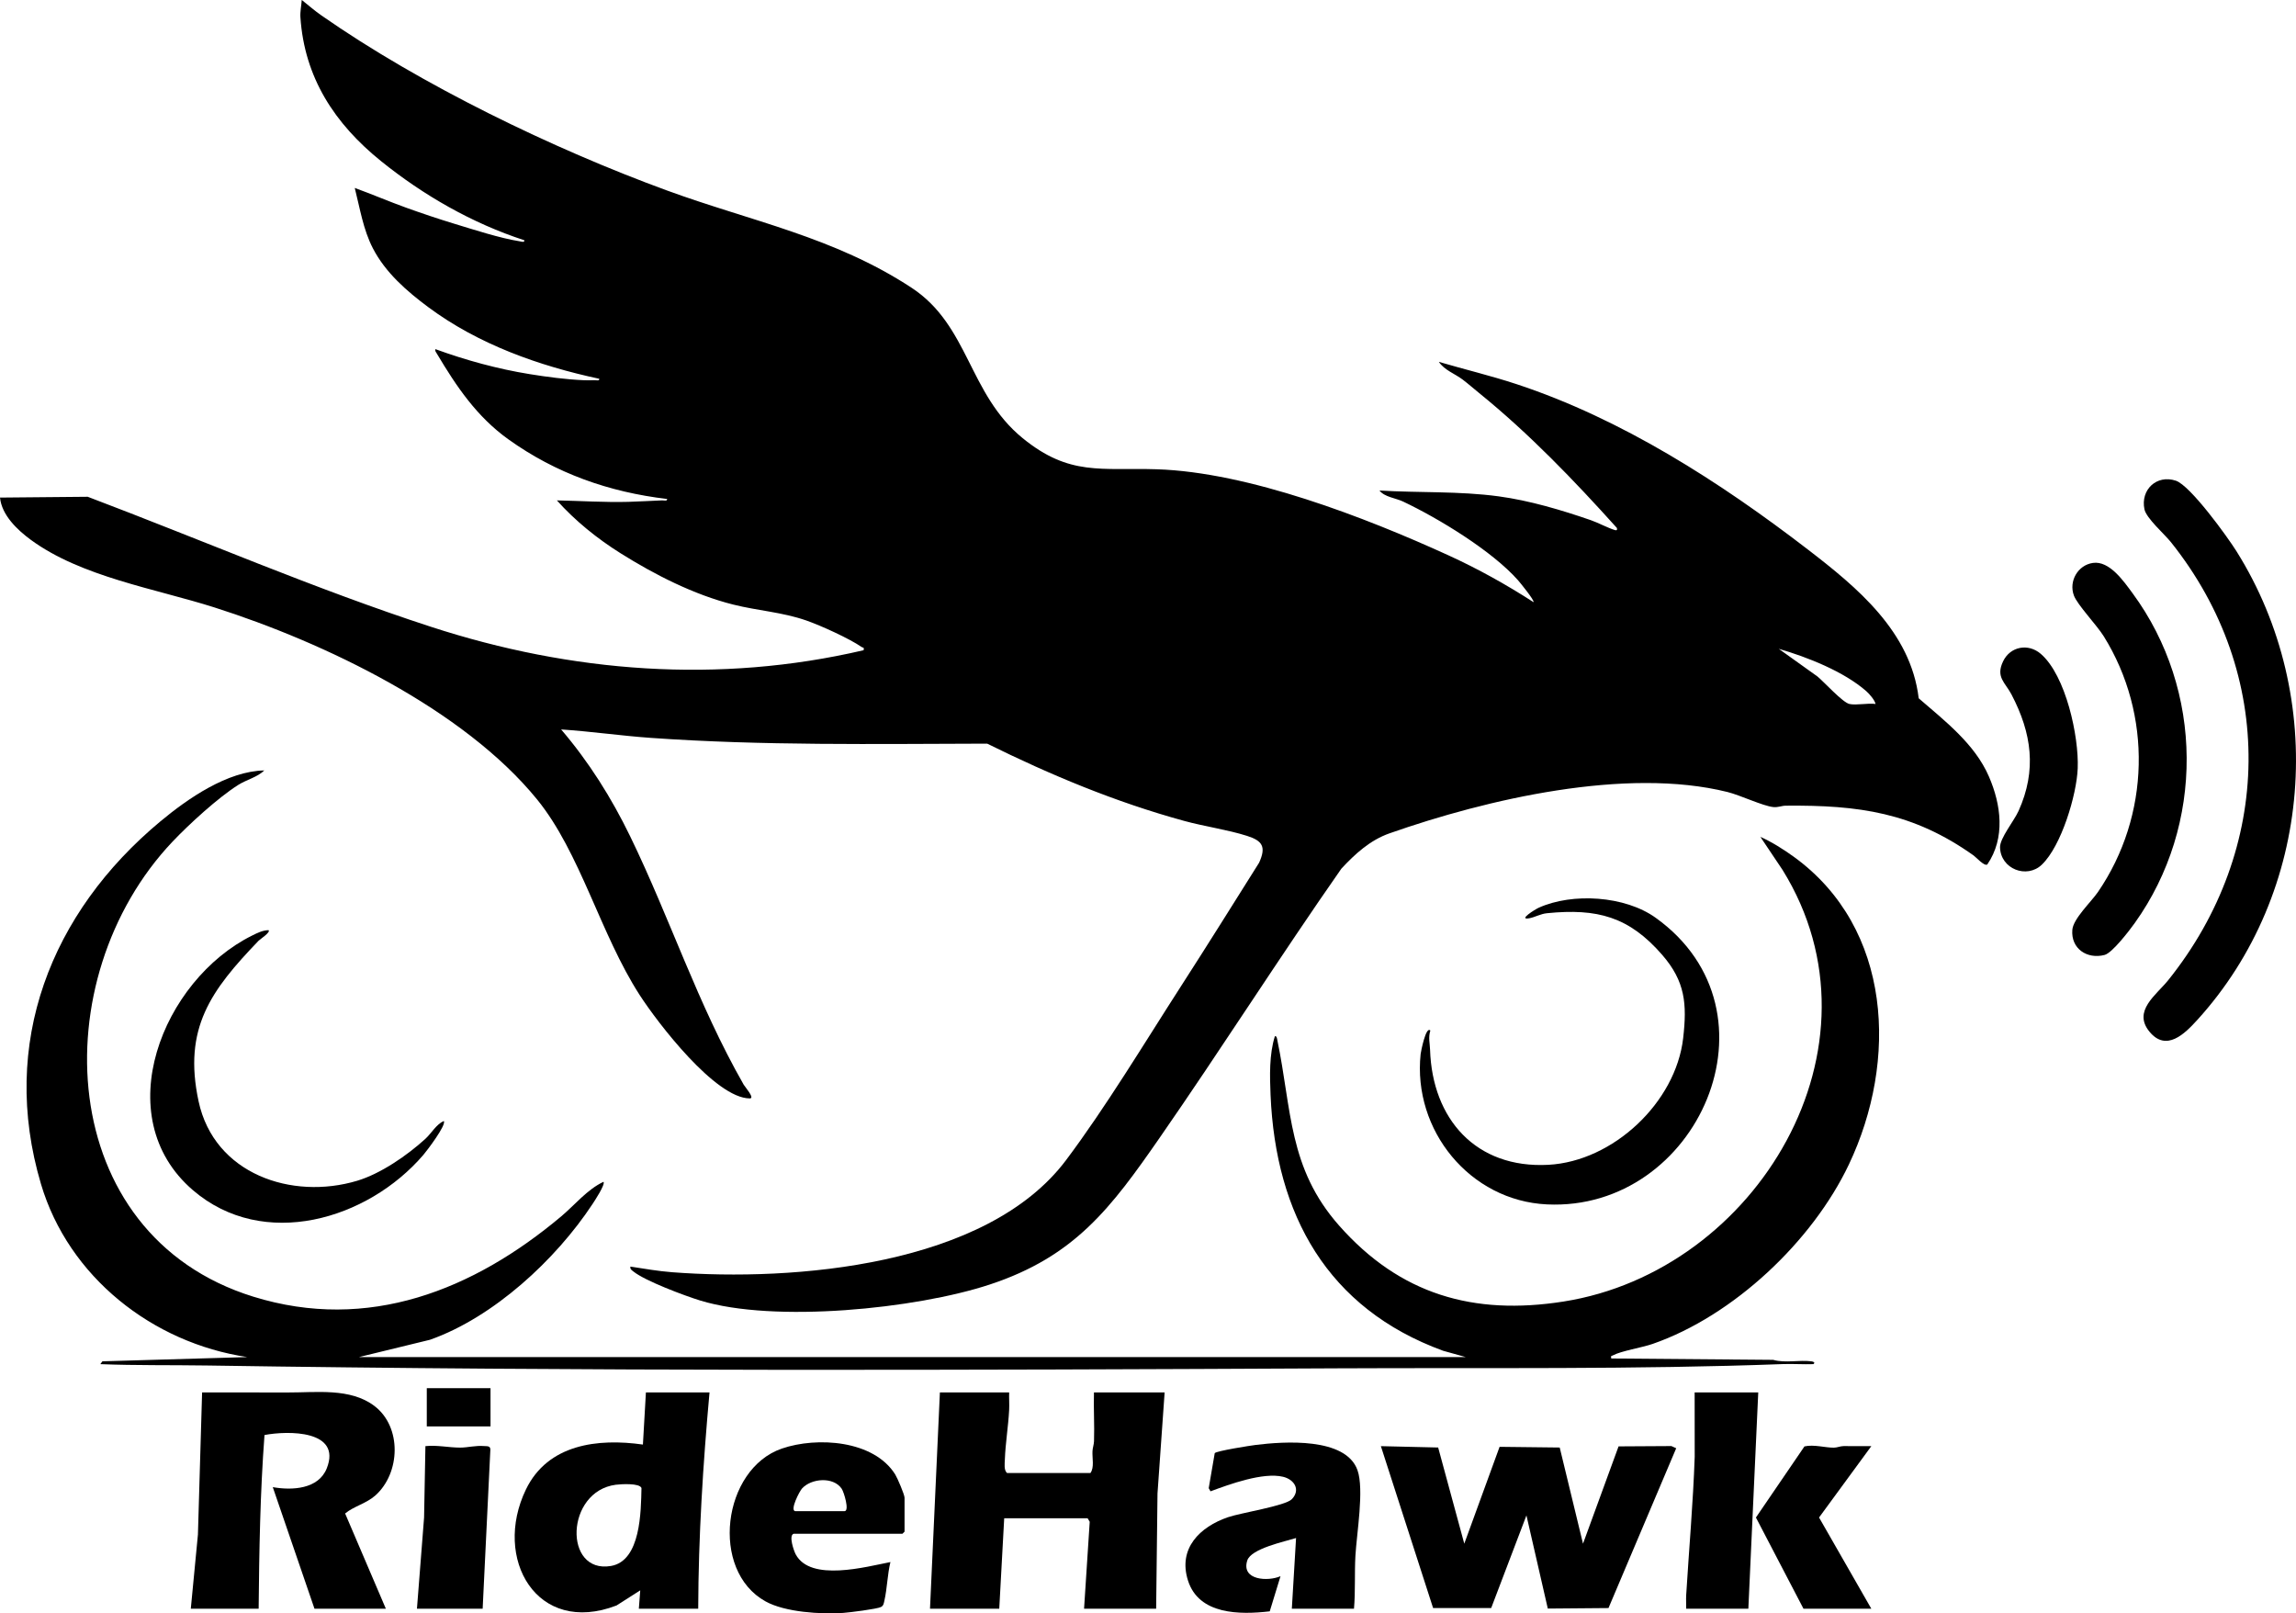 <?xml version="1.0" encoding="UTF-8"?>
<svg id="uuid-04b3f389-e672-4051-9687-74feb36a6891" data-name="Ebene 1" xmlns="http://www.w3.org/2000/svg" viewBox="0 0 1624.47 1141.27">
  <path d="M1084.99,425.99c.97-1.06-9.53-13.9-10.96-15.53-18.38-20.77-56.09-43.72-81.33-55.67-5.27-2.49-13.14-3.17-16.69-7.8,28.14,1.7,56.28.33,84.36,4.13,21.85,2.96,44.38,9.66,65.16,16.84,5.42,1.87,11.99,5.5,17,7,1.4.42,1.78-.1,1.47-1.47-30.44-33.83-62.09-66.77-97.52-95.49-3.84-3.11-7.63-6.46-11.56-9.44-5.59-4.24-12.85-6.62-16.91-12.58,18.18,5.33,36.78,9.78,54.79,15.7,74.52,24.52,144.29,69.36,206.11,116.89,35.13,27.01,72.94,58.19,78.61,105.39,18.47,16.01,39.66,32.24,49.67,55.33,8.66,19.98,11.76,43.38-1.14,62.24-2.16,1.41-7.76-5.01-9.7-6.39-42.76-30.37-81.08-35.68-132.87-35.21-3.04.03-5.39,1.34-8.85.98-7.35-.75-23.37-8.4-32.4-10.65-71.69-17.84-170.31,5.07-239.17,29.25-13.68,4.8-24.31,14.54-34.02,24.98-43.86,62.76-84.94,127.52-128.59,190.41-34.41,49.57-59.94,83.9-120.22,103.78-52.24,17.23-152.53,27.32-204.75,11.32-10.98-3.37-39.1-13.87-47.4-20.6-1.17-.95-2.42-1.62-2.06-3.43,9.75,1.5,19.65,3.23,29.5,3.99,86.15,6.58,222.35-4.24,278.71-79.27,28.08-37.38,55.6-83.1,81.19-122.81,18.72-29.04,37.01-58.35,55.41-87.59,5.13-11.3,2.43-15.53-8.61-19.03-13.61-4.32-30.21-6.68-44.43-10.57-48.61-13.33-94.29-32.38-139.35-54.65-79.23.2-159.01,1.5-237.93-4.07-21.19-1.5-42.32-4.57-63.51-5.98,19.67,22.99,35.64,48.41,48.86,75.63,28.55,58.8,47.44,118.07,80.32,175.68.9,1.57,8.14,9.72,4.31,9.71-24.38-.07-65.31-53.63-77.9-73.12-27.9-43.18-41.96-100.74-72.61-138.39-51.96-63.82-150.72-111.13-228.21-135.79-42.09-13.39-94.28-21.62-130.08-47.92-9.46-6.95-20.53-17.48-21.69-29.81l62.06-.57c80.53,30.47,161.1,65.38,242.98,92.02,99.33,32.33,203.58,40.41,305.96,16.53.54-2.39-.43-1.62-1.31-2.23-8.66-6.01-28.98-15.23-39.18-18.79-17.04-5.94-34.32-6.91-51.73-11.27-27.8-6.96-55.52-21.12-79.71-36.29-16.51-10.36-32.07-22.9-45.08-37.41,16.84.34,33.66,1.47,50.54,1.03,7.84-.21,16.01-.74,23.97-1.04,1.21-.04,3.72.75,3.48-.99-41.1-4.85-78.71-18.12-112.31-42.2-22.32-15.99-36.69-37.29-50.51-60.49-.66-1.11-1.48-1.86-1.17-3.32,21.52,7.84,44.1,14.04,66.79,17.7,12.24,1.98,25.34,3.7,37.72,4.28,2.63.12,5.37.12,8,0,1.22-.05,3.71.76,3.48-.99-42.85-9.18-85.55-24.38-120.89-50.61-15.3-11.36-30.39-24.49-39.29-41.71-6.87-13.29-9.16-28.31-12.81-42.68,12.24,4.44,24.21,9.61,36.48,14.01,11.11,3.99,22.45,7.81,33.75,11.25,13.9,4.22,32.49,10.29,46.52,12.49,1.07.17,3.47,1.06,3.24-.74-36.79-11.96-71.46-31.82-101.47-56.04-32.61-26.32-54.14-58.89-56.98-101.83-.25-3.79.71-8.31.95-12.14,4.72,3.77,8.99,7.53,13.99,11.01,70.31,49.06,163.72,94.26,244.27,123.73,59.86,21.9,118.34,32.88,173.16,68.84,40.77,26.74,40.22,75.07,78.61,106.39,33.25,27.13,55.61,20.78,94.97,22.04,64.88,2.09,147.24,33.91,206.18,60.81,20.89,9.53,41.05,20.74,60.31,33.18ZM1308.5,497.99c4.9,1.08,13.16-.79,18.5,0-.61-2.82-4.34-7.1-6.5-9-15.85-13.95-41.86-24.2-61.99-30.02l27.41,19.6c4.66,3.82,17.75,18.36,22.58,19.42Z"/>
  <path d="M187,545c-4.86,4.76-12.57,6.56-18.32,10.17-14.27,8.97-34.95,27.88-46.7,40.3-91.56,96.71-84.01,278.02,57.26,321.79,81.32,25.2,155.76-4.68,217.78-56.75,9.62-8.07,18.39-19.07,29.98-24.51,1.4,1.85-6.29,13.48-7.77,15.72-25.97,39.39-70.04,80.15-114.98,96.02l-50.24,12.24h782.99s-16.02-4.47-16.02-4.47c-81.74-29.9-118.45-96.23-122.03-180.97-.57-13.46-.97-28.76,3.06-41.54,1.36-.25,1.52,1.79,1.72,2.75,10.3,49.37,7.71,90.51,43.75,131.26,43.01,48.61,94.85,63.74,158.72,53.7,136.83-21.51,232.5-180.54,154.96-305.38l-15.66-23.34c7.89,3.49,16.66,9.01,23.8,14.2,69.52,50.47,73.59,144.29,38.86,217.49-25.82,54.42-81.71,107.19-138.97,127.03-7.43,2.57-22.24,4.95-27.93,8.05-1.17.64-1.69-.02-1.27,2.23l114.54.96c8.63,2.44,18.45-.05,26.98,1.04,1.46.19,3.1.76,1.48,2-7.15.25-14.38-.3-21.54-.04-104.73,3.9-209.96,2.48-315,3-266.53,1.32-533.6,2.15-799.92-2-25.24-.39-50.37.03-75.54-.96l1.48-2,102.51-2.99c-67.08-10-126.49-56.71-146.01-122.49-29.49-99.38,6.9-191.9,84.54-256.49,19.53-16.25,47.45-35.53,73.48-36.01Z"/>
  <path d="M714,984.99c-.14,4.14.21,8.34-.01,12.49-.61,11.55-2.61,23.36-3.03,34.97-.11,3.04-.78,7.49,1.54,9.55h59c2.88-3.89,1.18-10.57,1.46-15.54.13-2.37,1-4.56,1.08-6.92.4-11.48-.38-23.07-.04-34.54h50l-5.04,71.46-.96,81.54h-51l4-61.5-1.5-2.5h-59l-3.5,64h-49l7-153h49Z"/>
  <path d="M273,1137.99h-50.5l-29.5-85.99c13.65,2.42,32.34,1.48,38.2-13.31,10.75-27.15-27.5-26.72-44.06-23.56-3.08,40.84-3.75,81.87-4.14,122.86h-48l5.04-52.46,2.95-100.55c20.17.02,40.36-.03,60.55.05s44.33-3.39,61.37,9.55c19.54,14.83,18.46,47.55.57,63.39-6.29,5.57-15.15,7.57-21.3,12.65l28.82,67.37Z"/>
  <polygon points="1036.01 1091.99 1060.99 1023.48 1103.53 1023.97 1120.01 1091.99 1145.17 1023.16 1182.55 1022.94 1185.95 1024.48 1138.04 1137.53 1095.1 1137.89 1079.99 1071.99 1055.04 1137.54 1013.96 1137.54 977 1023 1017.53 1023.96 1036.01 1091.99"/>
  <path d="M1554.56,721.58c-8.74,9.6-21.85,22.82-33.81,8.17s4.87-25.87,13.23-36.28c74.45-92.68,76.65-216.54,2-309.95-4.6-5.75-17.42-16.9-18.74-23.26-2.89-13.85,8.67-24.74,22.22-20.22,10.27,3.43,36.44,39.59,42.97,50.02,64.59,103.12,54.33,241.22-27.86,331.51Z"/>
  <path d="M502,984.99c-4.61,50.82-7.83,101.88-8,153h-42l.99-12.99-16.78,10.71c-56.38,21.67-87.78-33.16-64.09-82.09,15.5-32.03,50.85-36.28,82.76-31.74l2.12-36.88h45ZM435.78,1050.28c-35.82,4.6-37.18,63.22-3.52,57.48,21.22-3.62,21.21-38.88,21.6-55.12-1.23-3.63-14.63-2.8-18.08-2.35Z"/>
  <path d="M958,1137.99h-44l2.99-50c-8.01,2.51-31.87,7.45-34.54,15.94-4.39,13.93,14.62,14.98,23.54,11.06l-7.62,24.87c-21.08,2.44-50.17,2.53-57.87-21.88-7.16-22.7,8.46-37.87,28.28-44.7,8.99-3.1,40.72-8.04,45.23-12.77,6.34-6.65,1.75-13.92-6.21-15.84-14.1-3.39-37.79,5.25-51.33,10.29l-1.28-2.22,4.26-24.78c1.11-1.57,25.36-5.38,29.16-5.84,19.64-2.4,63.54-5.59,71.85,17.9,4.82,13.61-.59,44.93-1.47,60.49-.7,12.42.06,25.07-1.01,37.49Z"/>
  <path d="M1012,729c-1.54,4.97-.35,8.96-.2,13.5,1.54,49.08,32.42,84.22,83.7,81.48,45.79-2.44,90.15-44.05,95.38-89.62,2.78-24.23,1.46-40.13-14.84-58.9-23.47-27-45.87-33.02-81.52-29.46-4.59.46-8.52,2.84-12.47,3.56-8.41,1.53,4.04-6.27,6.6-7.43,23.99-10.82,61.08-8.44,82.69,7.03,92.8,66.39,29.93,207.91-76.82,202.82-54.58-2.6-95.08-52.47-89.39-106.36.16-1.47,3.73-20.14,6.87-16.62Z"/>
  <path d="M1480.76,398.21c11.72-1.71,21.8,12.93,28.08,21.45,50.47,68.54,51.07,164,1.58,233.24-3.71,5.19-15.9,21.19-21.38,22.62-12.34,3.21-23.9-4.41-22.82-17.74.64-7.96,13.3-19.71,18.2-26.88,36.83-53.85,38.53-125.41,4.01-180.83-4.91-7.89-18.66-22.21-21.12-28.87-3.69-10.02,2.73-21.43,13.45-22.99Z"/>
  <path d="M561.5,1084.99c-3.63,1.14.11,11.98,1.47,14.53,10.47,19.66,49.77,8.82,67.03,5.47-2.12,8.65-2.33,18.77-4.26,27.23-.43,1.87-.57,3.62-2.43,4.57-2.8,1.43-22.55,3.91-26.82,4.18-15.75,1.03-40.93-.46-54.84-8.14-39.68-21.94-30.52-93.7,11.56-108.13,24.75-8.49,65.03-6.01,80.2,18.37,1.57,2.53,6.58,14.25,6.58,16.42v24l-1.5,1.5h-77ZM562.5,1068.99h35c3.71,0-.37-13.54-2.04-15.96-5.95-8.6-21.48-7.27-28-.09-1.84,2.03-8.61,15.15-4.95,16.05Z"/>
  <path d="M190,658c1.61,1.49-6,6.4-7.03,7.46-33.72,35.07-53.54,61.91-42.48,113.54s66.09,70.12,112.27,56.25c16.62-4.99,35.53-18.04,48.28-29.72,4.22-3.86,7.62-10.18,12.95-12.54,2.08,2.63-11.97,21.09-14.48,24.01-39.41,45.88-113.11,67.77-162.98,24.96-60.67-52.07-21.43-148.77,41.81-180.14,3.7-1.83,7.39-3.74,11.66-3.83Z"/>
  <path d="M1244,984.99l-7,153h-44c.11-3.14-.18-6.34.01-9.49,1.99-32.6,4.9-65.25,6.03-97.97l-.04-45.54h45Z"/>
  <path d="M1444.66,611.65c-10.72,10.26-29.23,3.03-29.59-12.26-.15-6.44,9.94-18.72,13.1-25.72,13.05-28.93,9.3-55.06-4.98-82.37-4.52-8.64-11.35-12.27-5.93-23.53,5.04-10.48,17.77-12.91,26.67-5.21,17.75,15.34,27,58.46,26.1,80.98-.74,18.75-11.53,54.86-25.38,68.11Z"/>
  <path d="M1276,1137.99l-33.65-64.51,34.34-50.3c6.69-1.52,14.64.95,20.81.89,2.38-.02,4.57-1.12,6.96-1.12,6.51-.02,13.04.1,19.54.05l-36.98,50.47,36.98,64.53h-48Z"/>
  <path d="M295,1137.99l5.04-64.46.95-50.55c8.24-.86,16.46,1.04,24.55,1.05,5.47,0,10.95-1.61,17-1.1,2,.17,4.37-.27,4.4,2.45l-5.45,112.6h-46.5Z"/>
  <rect x="301.96" y="981.99" width="45.09" height="27.05"/>
</svg>